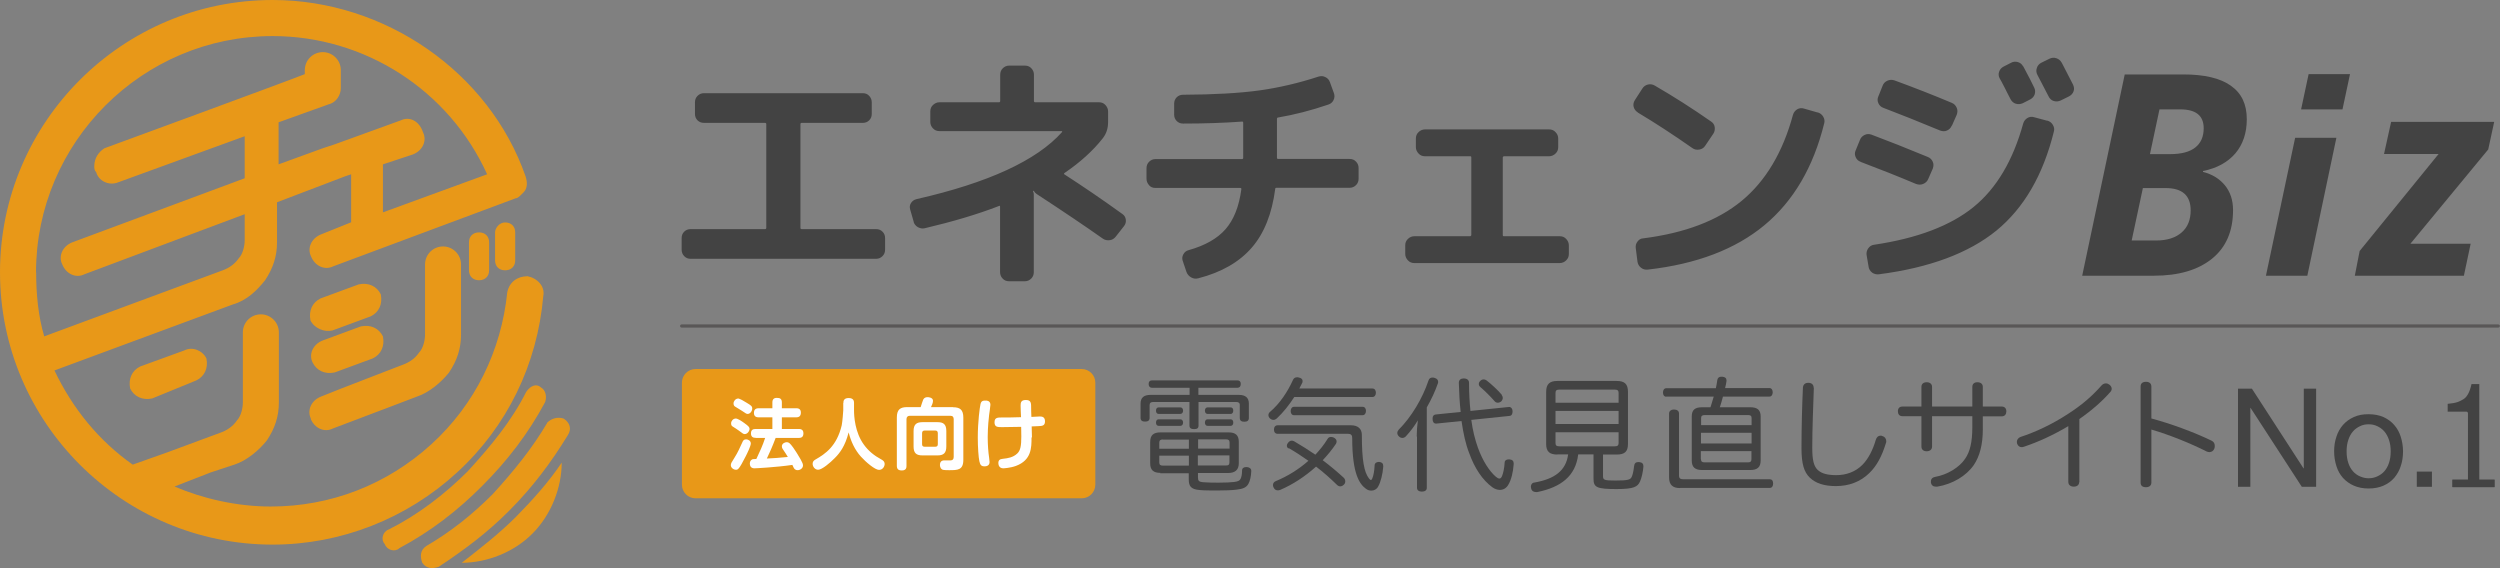 <svg width="198" height="45" viewBox="0 0 198 45" fill="none" xmlns="http://www.w3.org/2000/svg">
<rect x="0" y="0" width="198" height="45" fill="#808080" stroke="none"/>
<g clip-path="url(#clip0_1580_98)">
<path d="M54.693 20.497C54.491 20.497 54.323 20.43 54.188 20.284C54.053 20.149 53.986 19.969 53.986 19.777V18.855C53.986 18.652 54.053 18.484 54.188 18.349C54.323 18.214 54.491 18.146 54.693 18.146H60.588C60.656 18.146 60.689 18.113 60.689 18.045V9.832C60.689 9.765 60.656 9.731 60.588 9.731H55.749C55.547 9.731 55.378 9.664 55.243 9.529C55.109 9.394 55.041 9.225 55.041 9.022V8.1C55.041 7.897 55.109 7.729 55.243 7.594C55.378 7.459 55.547 7.38 55.749 7.38H68.336C68.538 7.38 68.706 7.447 68.841 7.594C68.976 7.74 69.043 7.909 69.043 8.1V9.022C69.043 9.225 68.976 9.394 68.841 9.529C68.706 9.664 68.538 9.731 68.336 9.731H63.496C63.429 9.731 63.395 9.765 63.395 9.832V18.045C63.395 18.113 63.429 18.146 63.496 18.146H69.391C69.593 18.146 69.762 18.214 69.896 18.349C70.031 18.484 70.099 18.652 70.099 18.855V19.777C70.099 19.98 70.031 20.149 69.896 20.284C69.762 20.419 69.593 20.497 69.391 20.497H54.682H54.693ZM72.367 17.573L72.086 16.594C72.03 16.402 72.052 16.234 72.153 16.076C72.254 15.919 72.4 15.818 72.58 15.773C78.261 14.479 82.102 12.713 84.111 10.463C84.134 10.406 84.134 10.384 84.089 10.384H74.399C74.197 10.384 74.028 10.316 73.894 10.17C73.759 10.035 73.68 9.855 73.68 9.664V8.82C73.68 8.617 73.748 8.449 73.894 8.314C74.04 8.179 74.208 8.1 74.399 8.1H79.115C79.182 8.1 79.216 8.066 79.216 7.999V5.917C79.216 5.715 79.283 5.546 79.418 5.411C79.553 5.276 79.721 5.197 79.923 5.197H81.181C81.383 5.197 81.551 5.265 81.686 5.411C81.821 5.557 81.888 5.726 81.888 5.917V7.999C81.888 8.066 81.922 8.1 81.989 8.1H87.042C87.244 8.1 87.412 8.167 87.547 8.314C87.682 8.46 87.761 8.629 87.761 8.82V9.664C87.761 10.159 87.626 10.586 87.345 10.946C86.57 11.936 85.549 12.859 84.291 13.714C84.28 13.725 84.269 13.748 84.269 13.759C84.269 13.77 84.269 13.793 84.291 13.804C85.74 14.738 87.278 15.784 88.883 16.942C89.041 17.044 89.142 17.201 89.164 17.392C89.187 17.584 89.142 17.753 89.029 17.899L88.367 18.742C88.243 18.9 88.086 19.001 87.884 19.024C87.682 19.046 87.502 19.012 87.345 18.9C85.942 17.91 84.19 16.729 82.09 15.356C82.001 15.289 81.933 15.221 81.888 15.131C81.877 15.12 81.866 15.109 81.843 15.109C81.821 15.109 81.821 15.131 81.821 15.165C81.866 15.244 81.877 15.334 81.877 15.424V21.555C81.877 21.758 81.81 21.926 81.675 22.061C81.54 22.196 81.372 22.275 81.17 22.275H79.912C79.71 22.275 79.541 22.207 79.407 22.061C79.272 21.926 79.205 21.746 79.205 21.555V16.369C79.205 16.301 79.182 16.279 79.126 16.312C77.442 16.965 75.477 17.55 73.231 18.079C73.04 18.124 72.861 18.079 72.692 17.989C72.524 17.887 72.4 17.741 72.355 17.561L72.367 17.573ZM91.5 14.884C91.297 14.884 91.129 14.816 91.006 14.67C90.882 14.524 90.803 14.355 90.803 14.164V13.32C90.803 13.117 90.871 12.949 91.006 12.814C91.14 12.679 91.309 12.6 91.5 12.6H98.36C98.427 12.6 98.461 12.566 98.461 12.499V9.731C98.461 9.664 98.439 9.63 98.383 9.63C96.968 9.731 95.407 9.787 93.7 9.787C93.498 9.787 93.33 9.72 93.195 9.585C93.06 9.45 92.993 9.281 92.993 9.079V8.212C92.993 8.01 93.06 7.841 93.195 7.706C93.33 7.571 93.498 7.504 93.7 7.504C96.137 7.492 98.136 7.38 99.707 7.166C101.268 6.952 102.851 6.581 104.435 6.064C104.626 6.007 104.805 6.019 104.974 6.109C105.142 6.187 105.266 6.322 105.333 6.514L105.647 7.38C105.715 7.571 105.703 7.751 105.614 7.931C105.524 8.111 105.389 8.224 105.209 8.28C103.828 8.752 102.503 9.09 101.235 9.304C101.167 9.304 101.134 9.349 101.134 9.427V12.488C101.134 12.555 101.167 12.589 101.235 12.589H106.894C107.096 12.589 107.264 12.656 107.399 12.803C107.534 12.938 107.601 13.117 107.601 13.309V14.152C107.601 14.355 107.534 14.524 107.399 14.659C107.264 14.794 107.096 14.873 106.894 14.873H101.122C101.044 14.873 100.999 14.895 100.999 14.951C100.741 16.931 100.123 18.484 99.135 19.62C98.147 20.756 96.743 21.566 94.913 22.039C94.711 22.095 94.52 22.073 94.34 21.971C94.161 21.87 94.037 21.724 93.97 21.544L93.667 20.644C93.611 20.475 93.633 20.295 93.723 20.137C93.813 19.969 93.959 19.856 94.138 19.811C95.43 19.451 96.406 18.9 97.058 18.157C97.709 17.415 98.135 16.358 98.315 14.985C98.315 14.918 98.293 14.884 98.237 14.884H91.477H91.5ZM112.014 20.835C111.812 20.835 111.643 20.767 111.508 20.621C111.374 20.486 111.295 20.306 111.295 20.115V19.429C111.295 19.226 111.362 19.058 111.508 18.922C111.643 18.788 111.823 18.709 112.014 18.709H116.449C116.449 18.709 116.528 18.675 116.528 18.608V12.476C116.528 12.409 116.505 12.375 116.449 12.375H112.856C112.654 12.375 112.485 12.307 112.351 12.161C112.216 12.015 112.137 11.846 112.137 11.655V10.969C112.137 10.766 112.205 10.598 112.351 10.463C112.485 10.328 112.665 10.249 112.856 10.249H122.692C122.894 10.249 123.062 10.316 123.197 10.463C123.332 10.598 123.41 10.777 123.41 10.969V11.655C123.41 11.857 123.343 12.026 123.197 12.161C123.062 12.296 122.883 12.375 122.692 12.375H119.099C119.099 12.375 119.02 12.409 119.02 12.476V18.608C119.02 18.675 119.043 18.709 119.099 18.709H123.534C123.736 18.709 123.905 18.776 124.039 18.922C124.174 19.058 124.253 19.238 124.253 19.429V20.115C124.253 20.317 124.185 20.486 124.039 20.621C123.905 20.756 123.725 20.835 123.534 20.835H112.025H112.014ZM143.958 8.899C144.149 8.955 144.295 9.067 144.396 9.236C144.497 9.405 144.531 9.585 144.475 9.776C143.621 13.23 142.049 15.919 139.748 17.831C137.446 19.744 134.369 20.914 130.507 21.352C130.305 21.375 130.125 21.33 129.968 21.206C129.811 21.082 129.71 20.914 129.687 20.711L129.552 19.654C129.53 19.462 129.564 19.294 129.687 19.136C129.799 18.979 129.945 18.889 130.136 18.878C133.437 18.461 136.042 17.471 137.94 15.908C139.837 14.344 141.196 12.071 142.005 9.09C142.061 8.899 142.173 8.764 142.33 8.662C142.499 8.561 142.678 8.539 142.858 8.595L143.958 8.91V8.899ZM129.71 8.899C129.541 8.797 129.429 8.64 129.384 8.46C129.339 8.28 129.373 8.1 129.474 7.942L130.069 7.02C130.17 6.851 130.327 6.739 130.518 6.694C130.709 6.649 130.9 6.682 131.068 6.784C132.562 7.65 134.044 8.595 135.526 9.63C135.683 9.731 135.784 9.889 135.807 10.08C135.829 10.271 135.795 10.451 135.683 10.609L135.043 11.554C134.942 11.711 134.785 11.812 134.583 11.846C134.381 11.88 134.201 11.846 134.044 11.734C132.517 10.665 131.068 9.72 129.71 8.91V8.899ZM160.228 5.231C160.632 5.974 160.924 6.547 161.104 6.93C161.194 7.099 161.205 7.279 161.149 7.47C161.081 7.661 160.958 7.785 160.79 7.875L160.194 8.179C160.004 8.257 159.824 8.269 159.644 8.212C159.465 8.156 159.33 8.032 159.24 7.864C159.173 7.74 159.083 7.571 158.971 7.346C158.858 7.121 158.757 6.907 158.656 6.727C158.566 6.536 158.465 6.367 158.375 6.21C158.286 6.041 158.263 5.861 158.331 5.681C158.387 5.501 158.51 5.366 158.679 5.276L159.274 4.972C159.442 4.882 159.622 4.86 159.813 4.916C160.004 4.972 160.138 5.085 160.228 5.254V5.231ZM163.282 4.95L164.18 6.694C164.27 6.885 164.293 7.065 164.225 7.234C164.169 7.402 164.046 7.537 163.855 7.639L163.215 7.954C163.024 8.044 162.844 8.055 162.653 7.999C162.463 7.942 162.328 7.807 162.238 7.616C162.047 7.245 161.755 6.682 161.362 5.929C161.272 5.76 161.25 5.58 161.317 5.389C161.373 5.197 161.497 5.062 161.665 4.972L162.305 4.657C162.496 4.567 162.676 4.545 162.867 4.612C163.058 4.68 163.192 4.792 163.282 4.961V4.95ZM162.148 9.551C162.339 9.607 162.485 9.72 162.586 9.889C162.687 10.057 162.721 10.238 162.665 10.429C161.811 13.871 160.295 16.481 158.106 18.27C155.916 20.047 152.817 21.206 148.809 21.724C148.607 21.746 148.427 21.701 148.27 21.589C148.113 21.465 148.012 21.308 147.989 21.105L147.832 20.183C147.81 19.991 147.855 19.823 147.967 19.665C148.079 19.508 148.236 19.406 148.427 19.384C151.852 18.878 154.479 17.876 156.298 16.402C158.117 14.929 159.431 12.713 160.239 9.776C160.295 9.585 160.408 9.45 160.565 9.349C160.733 9.247 160.913 9.225 161.093 9.281L162.137 9.562L162.148 9.551ZM147.36 12.814C147.17 12.746 147.046 12.623 146.967 12.443C146.889 12.262 146.889 12.082 146.967 11.914L147.304 11.092C147.372 10.901 147.495 10.777 147.675 10.688C147.855 10.598 148.034 10.598 148.225 10.665C149.539 11.16 151.032 11.745 152.683 12.431C152.874 12.51 152.997 12.634 153.076 12.814C153.154 12.982 153.143 13.162 153.076 13.354L152.716 14.175C152.638 14.366 152.503 14.49 152.312 14.569C152.121 14.648 151.942 14.636 151.751 14.569C150.28 13.95 148.831 13.376 147.372 12.825L147.36 12.814ZM154.58 9.945C154.502 10.136 154.378 10.26 154.199 10.339C154.03 10.418 153.85 10.406 153.66 10.339C151.953 9.63 150.459 9.034 149.157 8.539C148.966 8.471 148.843 8.347 148.764 8.167C148.685 7.987 148.685 7.807 148.764 7.639L149.101 6.795C149.168 6.604 149.292 6.48 149.483 6.39C149.674 6.311 149.853 6.3 150.044 6.367C151.616 6.941 153.132 7.537 154.58 8.145C154.771 8.224 154.895 8.359 154.973 8.539C155.052 8.719 155.041 8.899 154.973 9.09L154.591 9.956L154.58 9.945Z" fill="#434343"/>
<path d="M85.672 29.227H55.086C54.491 29.227 54.008 29.711 54.008 30.308V38.385C54.008 38.981 54.491 39.465 55.086 39.465H85.672C86.267 39.465 86.75 38.981 86.75 38.385V30.308C86.75 29.711 86.267 29.227 85.672 29.227Z" fill="#E89818"/>
<path d="M59.05 36.158C58.522 37.204 58.432 37.204 58.286 37.204C58.095 37.204 57.882 37.046 57.882 36.844C57.882 36.709 57.927 36.63 58.185 36.225C58.432 35.843 58.6 35.449 58.803 35.01C58.847 34.909 58.904 34.796 59.094 34.796C59.252 34.796 59.465 34.909 59.465 35.123C59.465 35.325 59.173 35.921 59.05 36.158ZM58.252 33.143C58.432 33.143 58.746 33.356 58.96 33.514C59.308 33.761 59.364 33.851 59.364 33.964C59.364 34.144 59.196 34.38 58.982 34.38C58.881 34.38 58.836 34.346 58.477 34.076C58.41 34.031 58.118 33.829 58.05 33.795C57.938 33.728 57.904 33.671 57.904 33.514C57.904 33.356 58.062 33.154 58.241 33.154L58.252 33.143ZM58.421 31.556C58.589 31.556 58.926 31.77 59.128 31.894C59.487 32.108 59.577 32.175 59.577 32.355C59.577 32.558 59.409 32.783 59.218 32.783C59.117 32.783 59.094 32.76 58.724 32.513C58.645 32.468 58.297 32.254 58.23 32.209C58.174 32.175 58.095 32.119 58.095 31.95C58.095 31.781 58.252 31.568 58.443 31.568L58.421 31.556ZM59.847 34.673C59.734 34.673 59.476 34.673 59.476 34.324C59.476 34.02 59.667 33.975 59.847 33.975H61.172V33.053H60.094C60.004 33.053 59.712 33.053 59.712 32.715C59.712 32.445 59.836 32.333 60.094 32.333H61.172V31.883C61.172 31.748 61.194 31.511 61.52 31.511C61.789 31.511 61.924 31.59 61.924 31.883V32.333H63.058C63.148 32.333 63.429 32.333 63.429 32.67C63.429 32.951 63.294 33.053 63.058 33.053H61.924V33.975H63.26C63.35 33.975 63.631 33.975 63.631 34.313C63.631 34.583 63.507 34.684 63.26 34.684H61.43C61.194 35.325 60.88 36.023 60.734 36.315C61.407 36.281 61.587 36.27 62.396 36.191C62.272 35.978 62.238 35.933 62.014 35.595C61.935 35.483 61.924 35.415 61.924 35.348C61.924 35.134 62.149 35.021 62.306 35.021C62.463 35.021 62.553 35.078 62.822 35.449C62.98 35.674 63.193 36 63.417 36.394C63.552 36.641 63.597 36.754 63.597 36.866C63.597 37.069 63.395 37.238 63.17 37.238C62.968 37.238 62.89 37.103 62.856 37.035C62.834 37.001 62.766 36.855 62.755 36.821C61.441 37.013 59.824 37.091 59.757 37.091C59.69 37.091 59.386 37.091 59.386 36.709C59.386 36.574 59.443 36.461 59.555 36.394C59.611 36.36 59.645 36.36 59.903 36.349C60.161 35.809 60.419 35.246 60.599 34.684H59.847V34.673Z" fill="white"/>
<path d="M66.797 31.916C66.797 31.804 66.797 31.523 67.212 31.523C67.628 31.523 67.639 31.793 67.639 31.916V32.501C67.639 32.963 67.706 34.245 68.425 35.224C68.773 35.708 69.245 36.09 69.772 36.371C69.918 36.45 70.064 36.54 70.064 36.754C70.064 36.923 69.93 37.215 69.615 37.215C69.301 37.215 68.571 36.596 68.178 36.158C67.695 35.618 67.392 34.954 67.212 34.245C66.932 35.348 66.505 35.888 66.112 36.281C65.764 36.641 65.101 37.204 64.798 37.204C64.54 37.204 64.36 36.956 64.36 36.731C64.36 36.54 64.473 36.461 64.585 36.394C65.371 35.944 66.269 35.336 66.662 33.694C66.718 33.435 66.786 32.591 66.786 32.501V31.916H66.797Z" fill="white"/>
<path d="M75.477 32.254C76.027 32.254 76.296 32.445 76.296 33.075V36.416C76.296 37.238 75.847 37.238 75.162 37.238C74.702 37.238 74.646 37.204 74.601 37.17C74.444 37.069 74.444 36.855 74.444 36.821C74.444 36.461 74.713 36.461 74.825 36.461C74.893 36.461 75.23 36.473 75.297 36.461C75.443 36.461 75.533 36.371 75.533 36.191V33.199C75.533 33.041 75.466 32.929 75.263 32.929H72.063C71.884 32.929 71.794 33.03 71.794 33.199V36.889C71.794 37.001 71.794 37.26 71.434 37.26C71.154 37.26 71.03 37.159 71.03 36.889V33.064C71.03 32.423 71.311 32.243 71.85 32.243H72.917C72.95 32.141 73.085 31.714 73.119 31.646C73.197 31.489 73.343 31.455 73.467 31.455C73.545 31.455 73.894 31.478 73.894 31.748C73.894 31.838 73.86 31.939 73.837 32.006C73.77 32.175 73.759 32.198 73.736 32.243H75.477V32.254ZM74.949 35.359C74.949 35.899 74.713 36.068 74.253 36.068H73.063C72.58 36.068 72.355 35.899 72.355 35.359V34.144C72.355 33.604 72.591 33.435 73.063 33.435H74.253C74.713 33.435 74.949 33.593 74.949 34.144V35.359ZM74.275 34.313C74.275 34.166 74.208 34.099 74.073 34.099H73.231C73.096 34.099 73.029 34.166 73.029 34.313V35.179C73.029 35.314 73.085 35.381 73.231 35.381H74.073C74.219 35.381 74.275 35.314 74.275 35.179V34.313Z" fill="white"/>
<path d="M78.441 32.063C78.441 32.186 78.351 32.738 78.34 32.85C78.317 33.019 78.227 33.829 78.227 34.616C78.227 35.213 78.272 35.82 78.34 36.259C78.34 36.304 78.373 36.518 78.373 36.596C78.373 36.934 78.037 36.934 77.969 36.934C77.7 36.934 77.632 36.81 77.565 36.529C77.498 36.225 77.441 35.426 77.441 34.65C77.441 33.39 77.599 32.254 77.655 32.006C77.722 31.725 77.868 31.725 78.115 31.725C78.115 31.725 78.441 31.725 78.441 32.051V32.063ZM81.697 34.65C81.697 35.46 81.697 36.439 80.462 36.9C80.001 37.069 79.474 37.091 79.463 37.091C79.148 37.091 79.07 36.844 79.07 36.675C79.07 36.428 79.204 36.36 79.418 36.338C79.833 36.293 80.226 36.236 80.563 35.921C80.821 35.685 80.888 35.303 80.888 34.571C80.888 34.448 80.877 33.919 80.877 33.806C80.574 33.806 79.609 33.829 79.361 33.829C79.013 33.829 78.766 33.829 78.766 33.446C78.766 33.064 79.013 33.064 79.361 33.064C79.62 33.064 80.428 33.064 80.866 33.041C80.855 32.794 80.832 32.389 80.832 32.13C80.832 31.905 80.855 31.68 81.237 31.68C81.54 31.68 81.652 31.793 81.663 32.096C81.663 32.243 81.674 32.895 81.686 33.019C82.247 32.996 82.292 32.985 82.359 32.985C82.528 32.985 82.764 33.019 82.764 33.368C82.764 33.716 82.55 33.739 82.247 33.75C82 33.761 81.978 33.761 81.708 33.773C81.731 34.448 81.731 34.515 81.731 34.639L81.697 34.65Z" fill="white"/>
<path d="M53.986 25.819H197.865" stroke="#595757" stroke-width="0.25" stroke-linecap="round" stroke-linejoin="round"/>
<path d="M91.23 30.712C91.073 30.712 90.972 30.6 90.972 30.409C90.972 30.217 91.073 30.127 91.23 30.127H98.012C98.169 30.127 98.27 30.217 98.27 30.409C98.27 30.6 98.169 30.712 98.012 30.712H94.913V31.275H98.124C98.629 31.275 98.91 31.489 98.91 31.972V33.097C98.91 33.322 98.775 33.401 98.551 33.401C98.326 33.401 98.191 33.322 98.191 33.097V32.074C98.191 31.894 98.079 31.837 97.888 31.837H94.924V33.705C94.924 33.93 94.789 33.986 94.576 33.986C94.362 33.986 94.205 33.93 94.205 33.705V31.837H91.353C91.162 31.837 91.05 31.894 91.05 32.074V33.086C91.05 33.311 90.915 33.39 90.691 33.39C90.466 33.39 90.332 33.311 90.332 33.086V31.972C90.332 31.489 90.601 31.275 91.118 31.275H94.216V30.712H91.252H91.23ZM91.903 37.451C91.353 37.451 91.095 37.226 91.095 36.697V34.999C91.095 34.47 91.353 34.245 91.903 34.245H97.304C97.855 34.245 98.113 34.47 98.113 34.999V36.686C98.113 37.215 97.821 37.462 97.259 37.462H94.879V37.811C94.879 38.07 94.935 38.171 95.339 38.194C95.598 38.216 95.979 38.227 96.473 38.227C97.091 38.227 97.462 38.205 97.754 38.171C98.079 38.126 98.191 38.059 98.259 37.912C98.326 37.766 98.371 37.575 98.371 37.26C98.371 37.091 98.495 36.99 98.697 36.99H98.753C98.966 37.012 99.101 37.114 99.101 37.294V37.327C99.078 37.766 99 38.092 98.876 38.317C98.719 38.599 98.461 38.722 97.944 38.779C97.574 38.824 97.136 38.846 96.44 38.846C95.867 38.846 95.384 38.846 95.025 38.812C94.306 38.756 94.149 38.497 94.149 37.946V37.485H91.892L91.903 37.451ZM91.757 32.782C91.623 32.782 91.555 32.67 91.555 32.524C91.555 32.377 91.623 32.265 91.757 32.265H93.487C93.621 32.265 93.7 32.377 93.7 32.524C93.7 32.67 93.621 32.782 93.487 32.782H91.757ZM91.757 33.727C91.623 33.727 91.555 33.615 91.555 33.469C91.555 33.322 91.623 33.21 91.757 33.21H93.487C93.621 33.21 93.7 33.322 93.7 33.469C93.7 33.615 93.621 33.727 93.487 33.727H91.757ZM92.106 34.807C91.915 34.807 91.814 34.864 91.814 35.066V35.539H94.16V34.819H92.106V34.807ZM91.814 36.079V36.619C91.814 36.821 91.915 36.877 92.106 36.877H94.16V36.09H91.814V36.079ZM94.879 35.527H97.383V35.055C97.383 34.864 97.293 34.796 97.102 34.796H94.89V35.516L94.879 35.527ZM94.879 36.866H97.091C97.282 36.866 97.372 36.821 97.372 36.607V36.067H94.868V36.855L94.879 36.866ZM95.631 32.782C95.508 32.782 95.429 32.67 95.429 32.524C95.429 32.377 95.508 32.265 95.631 32.265H97.473C97.608 32.265 97.675 32.377 97.675 32.524C97.675 32.659 97.608 32.782 97.473 32.782H95.631ZM95.631 33.727C95.508 33.727 95.429 33.615 95.429 33.469C95.429 33.322 95.508 33.21 95.631 33.21H97.473C97.608 33.21 97.675 33.322 97.675 33.469C97.675 33.615 97.608 33.727 97.473 33.727H95.631Z" fill="#434343"/>
<path d="M102.514 31.433C102.099 32.074 101.65 32.648 101.122 33.142C101.043 33.21 100.954 33.255 100.864 33.255C100.751 33.255 100.65 33.21 100.572 33.131C100.493 33.053 100.459 32.962 100.459 32.873C100.459 32.782 100.504 32.681 100.594 32.614C101.369 31.95 101.975 31.039 102.402 30.094C102.458 29.959 102.57 29.88 102.728 29.88C102.773 29.88 102.817 29.88 102.874 29.902C103.064 29.936 103.165 30.038 103.165 30.172C103.165 30.218 103.165 30.285 103.121 30.352C103.053 30.499 102.975 30.634 102.907 30.769H108.69C108.881 30.769 108.971 30.915 108.971 31.106C108.971 31.297 108.869 31.444 108.69 31.444H102.514V31.433ZM102.054 35.528C101.964 35.471 101.919 35.392 101.919 35.291C101.919 35.224 101.953 35.145 101.998 35.089C102.088 34.965 102.189 34.898 102.312 34.898C102.368 34.898 102.436 34.92 102.503 34.954C103.076 35.291 103.637 35.64 104.176 36.011C104.535 35.629 104.872 35.212 105.142 34.763C105.187 34.661 105.299 34.605 105.422 34.605C105.49 34.605 105.568 34.627 105.647 34.661C105.793 34.74 105.86 34.852 105.86 34.965C105.86 35.032 105.838 35.1 105.804 35.156C105.501 35.606 105.153 36.034 104.76 36.45C105.344 36.889 105.905 37.361 106.433 37.845C106.5 37.913 106.545 38.025 106.545 38.115C106.545 38.227 106.512 38.318 106.433 38.385C106.343 38.475 106.242 38.52 106.152 38.52C106.062 38.52 105.973 38.486 105.894 38.407C105.377 37.901 104.827 37.406 104.232 36.956C103.368 37.733 102.391 38.374 101.391 38.801C101.313 38.835 101.245 38.835 101.189 38.835C101.043 38.835 100.931 38.756 100.864 38.599C100.83 38.531 100.819 38.475 100.819 38.407C100.819 38.284 100.897 38.16 101.043 38.104C101.975 37.721 102.862 37.17 103.626 36.495C103.132 36.146 102.604 35.797 102.054 35.483V35.528ZM106.994 33.682C107.545 33.682 107.859 33.953 107.859 34.447C107.859 36.461 108.039 37.395 108.42 37.89C108.488 37.98 108.533 38.014 108.578 38.014C108.622 38.014 108.656 37.969 108.69 37.879C108.78 37.665 108.847 37.316 108.869 36.866C108.869 36.675 109.027 36.585 109.195 36.585H109.251C109.442 36.608 109.554 36.709 109.554 36.911V36.956C109.509 37.553 109.352 38.194 109.139 38.554C109.027 38.756 108.813 38.858 108.611 38.858C108.465 38.858 108.319 38.812 108.196 38.722C107.691 38.351 107.095 37.586 107.095 34.684C107.095 34.47 107.006 34.358 106.759 34.358H101.189C100.998 34.358 100.897 34.222 100.897 34.02C100.897 33.818 101.01 33.682 101.189 33.682H106.972H106.994ZM107.915 32.22C108.095 32.22 108.185 32.355 108.185 32.546C108.185 32.737 108.083 32.884 107.915 32.884H102.481C102.312 32.884 102.222 32.737 102.222 32.557C102.222 32.366 102.323 32.22 102.481 32.22H107.915Z" fill="#434343"/>
<path d="M112.204 34.571C112.204 34.166 112.238 33.716 112.294 33.289C112.036 33.727 111.699 34.178 111.351 34.549C111.272 34.639 111.171 34.684 111.07 34.684C110.98 34.684 110.879 34.65 110.801 34.571C110.711 34.492 110.666 34.391 110.666 34.29C110.666 34.2 110.711 34.11 110.778 34.031C111.789 33.019 112.665 31.545 113.136 30.139C113.181 29.981 113.293 29.902 113.451 29.902C113.496 29.902 113.563 29.902 113.642 29.936C113.821 29.992 113.9 30.105 113.9 30.24C113.9 30.285 113.9 30.33 113.877 30.375C113.653 31.016 113.361 31.635 113.002 32.265V38.644C113.002 38.835 112.844 38.936 112.609 38.936C112.395 38.936 112.227 38.835 112.227 38.644V34.571H112.204ZM119.503 32.231H119.525C119.682 32.231 119.783 32.366 119.795 32.557V32.591C119.795 32.771 119.727 32.929 119.559 32.94L116.527 33.255C116.639 34.099 116.819 34.807 117.055 35.471C117.437 36.517 117.964 37.328 118.481 37.766C118.593 37.856 118.672 37.901 118.75 37.901C118.84 37.901 118.908 37.834 118.964 37.699C119.065 37.44 119.143 37.069 119.166 36.653C119.166 36.484 119.289 36.383 119.48 36.383H119.559C119.783 36.405 119.884 36.517 119.884 36.709V36.765C119.84 37.384 119.694 38.002 119.469 38.374C119.312 38.666 119.054 38.801 118.784 38.801C118.593 38.801 118.369 38.722 118.189 38.587C117.425 38.025 116.797 37.114 116.348 35.854C116.089 35.201 115.898 34.346 115.752 33.345L113.765 33.547H113.731C113.552 33.547 113.462 33.401 113.462 33.21C113.462 33.176 113.462 33.154 113.462 33.12C113.462 32.962 113.54 32.85 113.698 32.828L115.685 32.625C115.606 31.916 115.562 31.151 115.539 30.319C115.539 30.082 115.708 29.97 115.932 29.97C116.157 29.97 116.348 30.082 116.348 30.319C116.348 31.151 116.392 31.883 116.46 32.546L119.514 32.231H119.503ZM118.93 31.275C118.986 31.343 119.02 31.433 119.02 31.511C119.02 31.613 118.975 31.703 118.908 31.781C118.818 31.86 118.717 31.894 118.627 31.894C118.537 31.894 118.436 31.86 118.369 31.77C118.054 31.41 117.616 30.971 117.246 30.656C117.156 30.578 117.122 30.499 117.122 30.409C117.122 30.319 117.167 30.229 117.246 30.161C117.324 30.082 117.414 30.049 117.504 30.049C117.594 30.049 117.672 30.082 117.751 30.139C118.133 30.442 118.604 30.87 118.941 31.264L118.93 31.275Z" fill="#434343"/>
<path d="M123.343 36C122.737 36 122.456 35.775 122.456 35.167V31.039C122.456 30.409 122.737 30.172 123.343 30.172H128.048C128.665 30.172 128.935 30.409 128.935 31.039V35.167C128.935 35.775 128.665 36 128.048 36H126.958V37.699C126.958 38.014 127.048 38.059 127.958 38.059C128.968 38.059 129.125 37.98 129.226 37.778C129.305 37.631 129.384 37.271 129.417 36.934C129.44 36.697 129.552 36.596 129.743 36.596C129.777 36.596 129.788 36.596 129.822 36.596C130.057 36.619 130.158 36.731 130.158 36.922V36.956C130.125 37.384 130.012 37.867 129.889 38.138C129.698 38.554 129.406 38.734 128.036 38.734C126.453 38.734 126.206 38.599 126.206 37.913V35.989H124.993C124.791 37.71 123.624 38.587 121.76 38.97C121.715 38.97 121.681 38.97 121.647 38.97C121.456 38.97 121.311 38.88 121.266 38.678C121.266 38.633 121.243 38.587 121.243 38.554C121.243 38.362 121.355 38.227 121.535 38.216C123.118 37.935 124.028 37.282 124.196 35.989H123.332L123.343 36ZM128.193 31.117C128.193 30.915 128.092 30.859 127.902 30.859H123.489C123.287 30.859 123.197 30.915 123.197 31.117V31.894H128.193V31.117ZM128.193 32.546H123.197V33.581H128.193V32.546ZM123.197 34.234V35.089C123.197 35.291 123.287 35.347 123.489 35.347H127.902C128.092 35.347 128.193 35.291 128.193 35.089V34.234H123.197Z" fill="#434343"/>
<path d="M131.977 31.421C131.798 31.421 131.708 31.286 131.708 31.084C131.708 30.881 131.809 30.746 131.977 30.746H135.896C135.941 30.521 135.986 30.319 136.008 30.105C136.042 29.914 136.154 29.835 136.334 29.835C136.357 29.835 136.379 29.835 136.413 29.835C136.637 29.858 136.738 29.959 136.738 30.116C136.738 30.139 136.738 30.15 136.738 30.184C136.716 30.352 136.682 30.532 136.626 30.735H140.14C140.309 30.735 140.399 30.881 140.399 31.073C140.399 31.264 140.298 31.41 140.14 31.41H136.458C136.39 31.691 136.3 31.973 136.211 32.254H138.602C139.175 32.254 139.444 32.456 139.444 32.985V36.472C139.444 37.013 139.175 37.226 138.602 37.226H134.818C134.257 37.226 133.987 37.013 133.987 36.472V32.985C133.987 32.456 134.246 32.254 134.818 32.254H135.469C135.469 32.254 135.492 32.197 135.503 32.153C135.582 31.905 135.66 31.657 135.728 31.41H131.966L131.977 31.421ZM133.055 38.655C132.483 38.655 132.191 38.407 132.191 37.811V32.749C132.191 32.557 132.348 32.434 132.584 32.434C132.82 32.434 132.977 32.546 132.977 32.749V37.665C132.977 37.879 133.089 37.958 133.302 37.958H140.163C140.354 37.958 140.432 38.093 140.432 38.295C140.432 38.498 140.343 38.644 140.163 38.644H133.067L133.055 38.655ZM138.726 33.671V33.109C138.726 32.929 138.636 32.873 138.445 32.873H135.02C134.829 32.873 134.728 32.929 134.728 33.109V33.671H138.737H138.726ZM138.726 35.123V34.279H134.717V35.123H138.726ZM134.717 36.371C134.717 36.562 134.818 36.619 135.009 36.619H138.434C138.625 36.619 138.714 36.562 138.714 36.371V35.73H134.706V36.371H134.717Z" fill="#434343"/>
<path d="M143.655 30.712V30.746C143.61 32.186 143.531 33.919 143.531 35.483C143.531 36.405 143.643 36.911 143.958 37.215C144.283 37.519 144.766 37.631 145.44 37.631C146.192 37.631 146.956 37.384 147.528 36.788C147.966 36.337 148.326 35.651 148.561 34.841C148.629 34.616 148.763 34.504 148.932 34.504C148.977 34.504 149.044 34.504 149.089 34.538C149.269 34.583 149.392 34.74 149.392 34.943C149.392 34.987 149.392 35.055 149.359 35.111C149.055 36.101 148.651 36.889 148.056 37.462C147.337 38.171 146.417 38.498 145.406 38.498C144.485 38.498 143.801 38.284 143.329 37.822C142.88 37.384 142.678 36.742 142.678 35.505C142.678 33.986 142.723 32.175 142.79 30.735C142.79 30.476 142.958 30.319 143.205 30.319H143.228C143.497 30.319 143.643 30.476 143.643 30.724L143.655 30.712Z" fill="#434343"/>
<path d="M152.177 30.645C152.177 30.409 152.334 30.274 152.592 30.274C152.851 30.274 153.019 30.409 153.019 30.645V32.197H156.208V30.645C156.208 30.409 156.354 30.274 156.612 30.274C156.87 30.274 157.039 30.409 157.039 30.645V32.197H158.532C158.79 32.197 158.903 32.366 158.903 32.58C158.903 32.794 158.79 32.974 158.543 32.974H157.039V34.02C157.039 35.201 156.792 36.135 156.331 36.821C155.725 37.699 154.647 38.34 153.434 38.542C153.39 38.542 153.345 38.542 153.311 38.542C153.098 38.542 152.974 38.43 152.929 38.239C152.929 38.205 152.929 38.171 152.929 38.126C152.929 37.935 153.053 37.8 153.277 37.766C154.232 37.597 155.175 37.024 155.635 36.337C156.028 35.775 156.208 34.999 156.208 33.84V32.962H153.019V35.37C153.019 35.617 152.828 35.741 152.592 35.741C152.357 35.741 152.177 35.617 152.177 35.37V32.962H150.672C150.414 32.962 150.313 32.782 150.313 32.569C150.313 32.355 150.425 32.197 150.684 32.197H152.177V30.634V30.645Z" fill="#434343"/>
<path d="M164.674 38.171C164.674 38.419 164.483 38.542 164.248 38.542C164.012 38.542 163.81 38.43 163.81 38.16V33.75C162.642 34.447 161.441 34.999 160.329 35.37C160.25 35.404 160.183 35.415 160.116 35.415C159.947 35.415 159.835 35.325 159.756 35.145C159.756 35.1 159.734 35.044 159.734 34.999C159.734 34.841 159.835 34.672 160.026 34.605C161.171 34.234 162.474 33.638 163.787 32.782C164.865 32.085 165.651 31.421 166.448 30.521C166.538 30.42 166.662 30.364 166.785 30.364C166.886 30.364 166.976 30.398 167.066 30.465C167.178 30.555 167.246 30.668 167.246 30.791C167.246 30.881 167.212 30.971 167.133 31.05C166.527 31.747 165.674 32.501 164.686 33.188V38.182L164.674 38.171Z" fill="#434343"/>
<path d="M170.389 38.216C170.389 38.475 170.199 38.587 169.963 38.587C169.693 38.587 169.536 38.475 169.536 38.216V30.611C169.536 30.352 169.705 30.24 169.963 30.24C170.21 30.24 170.389 30.352 170.389 30.622V33.142C171.86 33.536 173.679 34.189 175.15 34.898C175.341 34.987 175.409 35.134 175.409 35.314C175.409 35.381 175.409 35.449 175.375 35.528C175.319 35.696 175.162 35.809 174.982 35.809C174.914 35.809 174.847 35.786 174.78 35.764C173.488 35.111 171.815 34.436 170.389 34.02V38.227V38.216Z" fill="#434343"/>
<path d="M193.856 32.591V31.984C194.598 31.916 194.8 31.792 195.092 31.624C195.384 31.455 195.608 31.05 195.743 30.42H196.36V38.25H195.462V32.704C195.462 32.704 195.417 32.602 195.361 32.602H193.856V32.591Z" fill="#434343"/>
<path d="M197.551 37.98H194.25C194.231 37.98 194.216 37.995 194.216 38.014V38.554C194.216 38.572 194.231 38.587 194.25 38.587H197.551C197.569 38.587 197.584 38.572 197.584 38.554V38.014C197.584 37.995 197.569 37.98 197.551 37.98Z" fill="#434343"/>
<path d="M178.35 30.78L182.437 37.091H182.46V30.78H183.437V38.554H182.303L178.249 32.31H178.227V38.554H177.25V30.78H178.35Z" fill="#434343"/>
<path d="M185.042 34.594C185.155 34.234 185.334 33.919 185.559 33.66C185.795 33.39 186.075 33.187 186.424 33.03C186.76 32.872 187.153 32.805 187.591 32.805C188.029 32.805 188.433 32.884 188.77 33.03C189.107 33.187 189.388 33.39 189.624 33.66C189.859 33.93 190.028 34.234 190.14 34.594C190.252 34.954 190.32 35.336 190.32 35.752C190.32 36.169 190.264 36.551 190.14 36.911C190.028 37.271 189.848 37.575 189.624 37.845C189.388 38.115 189.107 38.317 188.77 38.464C188.433 38.61 188.04 38.689 187.591 38.689C187.142 38.689 186.76 38.61 186.424 38.464C186.087 38.317 185.795 38.104 185.559 37.845C185.323 37.575 185.155 37.271 185.042 36.911C184.93 36.551 184.863 36.169 184.863 35.752C184.863 35.336 184.919 34.954 185.042 34.594ZM185.986 36.664C186.075 36.934 186.199 37.147 186.356 37.327C186.513 37.507 186.704 37.642 186.918 37.732C187.131 37.822 187.355 37.879 187.591 37.879C187.827 37.879 188.063 37.834 188.276 37.732C188.49 37.631 188.68 37.507 188.838 37.327C188.995 37.147 189.118 36.934 189.208 36.664C189.298 36.394 189.343 36.101 189.343 35.752C189.343 35.404 189.298 35.111 189.208 34.841C189.118 34.571 188.995 34.357 188.838 34.166C188.68 33.986 188.49 33.851 188.276 33.75C188.063 33.649 187.838 33.604 187.591 33.604C187.344 33.604 187.131 33.649 186.918 33.75C186.704 33.851 186.513 33.986 186.356 34.166C186.199 34.346 186.075 34.571 185.986 34.841C185.896 35.111 185.851 35.404 185.851 35.752C185.851 36.101 185.896 36.394 185.986 36.664Z" fill="#434343"/>
<path d="M192.61 37.35V38.554H191.409V37.35H192.61Z" fill="#434343"/>
<path d="M41.758 21.881C40.961 21.881 40.332 22.354 40.175 23.152C39.703 27.754 37.637 32.029 34.145 35.201C30.653 38.374 26.207 40.117 21.446 40.117C18.751 40.117 16.045 39.487 13.822 38.531L16.685 37.417L18.594 36.788C19.549 36.472 20.503 35.674 21.132 34.886C21.772 33.93 22.086 32.985 22.086 31.871V26.325C22.086 25.538 21.446 24.896 20.66 24.896C19.874 24.896 19.234 25.526 19.234 26.325V31.871C19.234 32.344 19.077 32.985 18.762 33.3C18.448 33.773 17.965 34.087 17.494 34.256L13.204 35.843L10.51 36.799C7.815 34.898 5.749 32.355 4.312 29.34L18.448 24.109C19.56 23.794 20.357 22.995 20.986 22.207C21.626 21.251 21.94 20.306 21.94 19.192V16.02L27.341 13.961L27.812 13.804V17.606L25.432 18.562C24.635 18.878 24.32 19.676 24.635 20.306C24.949 21.094 25.747 21.42 26.387 21.094L40.837 15.705C40.995 15.705 41.152 15.547 41.309 15.39L41.466 15.232C41.781 14.918 41.781 14.445 41.623 13.961C38.749 5.715 30.485 0 21.592 0C9.69 0 0 9.675 0 21.566C0 33.458 9.69 43.133 21.592 43.133C26.993 43.133 32.225 41.074 36.2 37.417C40.175 33.773 42.555 28.856 43.027 23.456C43.184 22.669 42.555 22.027 41.758 21.87V21.881ZM2.852 21.566C2.863 11.261 11.273 2.857 21.592 2.857C28.902 2.857 35.56 7.144 38.581 13.804L30.328 16.819V13.016L32.708 12.229C33.505 11.914 33.82 11.115 33.505 10.485C33.191 9.529 32.394 9.214 31.754 9.529L26.51 11.43L25.556 11.745L22.064 13.016V9.686L26.038 8.258C26.678 8.1 26.993 7.47 26.993 6.986V5.558C26.993 4.77 26.353 4.129 25.567 4.129C24.781 4.129 24.141 4.759 24.141 5.558V5.872C22.558 6.503 8.264 11.745 8.264 11.745C7.792 12.06 7.467 12.533 7.467 13.174C7.467 13.331 7.467 13.489 7.624 13.646C7.781 14.276 8.578 14.76 9.376 14.434L19.38 10.789V14.119L5.726 19.192C4.929 19.508 4.615 20.306 4.929 20.936C5.244 21.724 6.041 22.05 6.681 21.724L19.38 16.965V19.024C19.38 19.496 19.223 20.137 18.909 20.453C18.594 20.925 18.111 21.24 17.64 21.409L3.503 26.64C3.032 25.054 2.863 23.31 2.863 21.566H2.852ZM14.597 27.754L11.105 29.025C10.465 29.34 10.15 29.981 10.308 30.769C10.622 31.399 11.262 31.725 12.059 31.556L15.551 30.128C16.191 29.812 16.506 29.171 16.348 28.384C16.034 27.754 15.237 27.427 14.597 27.754ZM26.342 26.168L29.362 25.054C30.002 24.739 30.316 24.098 30.159 23.31C29.845 22.68 29.205 22.354 28.408 22.523L25.387 23.636C24.747 23.951 24.433 24.593 24.59 25.38C24.904 26.01 25.702 26.336 26.342 26.168ZM24.758 28.71C25.073 29.34 25.713 29.666 26.51 29.497L29.53 28.384C30.171 28.069 30.485 27.427 30.328 26.64C30.013 26.01 29.373 25.684 28.576 25.852L25.556 26.966C24.758 27.281 24.444 28.08 24.758 28.71ZM24.601 33.154C24.916 33.941 25.713 34.267 26.353 33.941L30.956 32.197L33.023 31.41C33.977 31.095 34.931 30.296 35.56 29.509C36.2 28.552 36.514 27.608 36.514 26.494V20.948C36.514 20.16 35.874 19.519 35.089 19.519C34.303 19.519 33.663 20.149 33.663 20.948V26.494C33.663 26.966 33.505 27.608 33.191 27.922C32.877 28.395 32.394 28.71 31.922 28.879L27.004 30.78L25.421 31.41C24.624 31.725 24.309 32.524 24.624 33.154H24.601ZM37.143 19.192V21.409C37.143 21.881 37.458 22.196 37.941 22.196C38.423 22.196 38.738 21.881 38.738 21.409V19.192C38.738 18.72 38.423 18.405 37.941 18.405C37.458 18.405 37.143 18.72 37.143 19.192ZM39.209 18.405V20.621C39.209 21.094 39.524 21.409 40.007 21.409C40.489 21.409 40.804 21.094 40.804 20.621V18.405C40.804 17.933 40.489 17.617 40.007 17.617C39.524 17.617 39.209 18.09 39.209 18.405Z" fill="#E89818"/>
<path d="M41.679 31.027C40.523 33.345 38.872 35.325 37.065 37.305C35.246 39.127 33.112 40.77 30.799 41.929C30.305 42.097 30.137 42.75 30.474 43.087C30.642 43.583 31.293 43.751 31.63 43.414C34.1 42.097 36.245 40.444 38.221 38.453C40.197 36.472 41.848 34.324 43.173 31.849C43.341 31.354 43.173 30.859 42.847 30.69C42.522 30.364 42.028 30.521 41.691 31.016L41.679 31.027Z" fill="#E89818"/>
<path d="M43.33 33.503C42.173 35.483 40.691 37.305 39.041 39.116C37.39 40.77 35.739 42.086 33.763 43.245C33.269 43.571 33.269 44.066 33.438 44.561C33.763 45.056 34.257 45.056 34.751 44.888C36.728 43.571 38.547 42.244 40.354 40.421C42.173 38.599 43.656 36.619 44.969 34.47C45.295 33.975 45.138 33.48 44.644 33.154C44.15 32.985 43.656 33.154 43.33 33.48V33.503Z" fill="#E89818"/>
<path d="M42.174 42.255C43.656 40.77 44.487 38.621 44.487 36.641C43.499 38.126 42.174 39.611 40.86 40.939C39.546 42.255 38.053 43.414 36.571 44.572C38.547 44.572 40.692 43.751 42.174 42.255Z" fill="#E89818"/>
<path d="M172.916 5.895C174.578 5.895 175.835 6.188 176.677 6.784C177.531 7.38 177.946 8.258 177.946 9.439C177.946 10.53 177.643 11.43 177.048 12.139C176.442 12.848 175.588 13.32 174.477 13.545V13.613C175.207 13.804 175.779 14.152 176.206 14.67C176.633 15.188 176.857 15.84 176.857 16.639C176.857 18.304 176.307 19.586 175.195 20.486C174.084 21.386 172.545 21.836 170.592 21.836H164.91L168.279 5.895H172.916ZM168.829 19.046H170.783C171.636 19.046 172.298 18.832 172.781 18.416C173.264 18 173.5 17.415 173.5 16.661C173.5 15.48 172.837 14.895 171.512 14.895H169.716L168.829 19.046ZM170.277 12.206H171.894C172.77 12.206 173.432 12.026 173.87 11.678C174.308 11.329 174.533 10.822 174.533 10.159C174.533 9.158 173.915 8.663 172.68 8.663H171.03L170.277 12.206Z" fill="#434343"/>
<path d="M195.148 21.836H186.502L186.884 19.879L193.138 12.195H188.815L189.377 9.652H197.54L197.068 11.835L190.904 19.305H195.676L195.137 21.848L195.148 21.836Z" fill="#434343"/>
<path d="M181.775 10.912L179.462 21.836H182.741L185.042 10.912H181.775Z" fill="#434343"/>
<path d="M185.525 8.663L186.12 5.873H182.842L182.247 8.663H185.525Z" fill="#424242"/>
</g>
<defs>
<clipPath id="clip0_1580_98">
<rect width="198" height="45" fill="white"/>
</clipPath>
</defs>
</svg>
